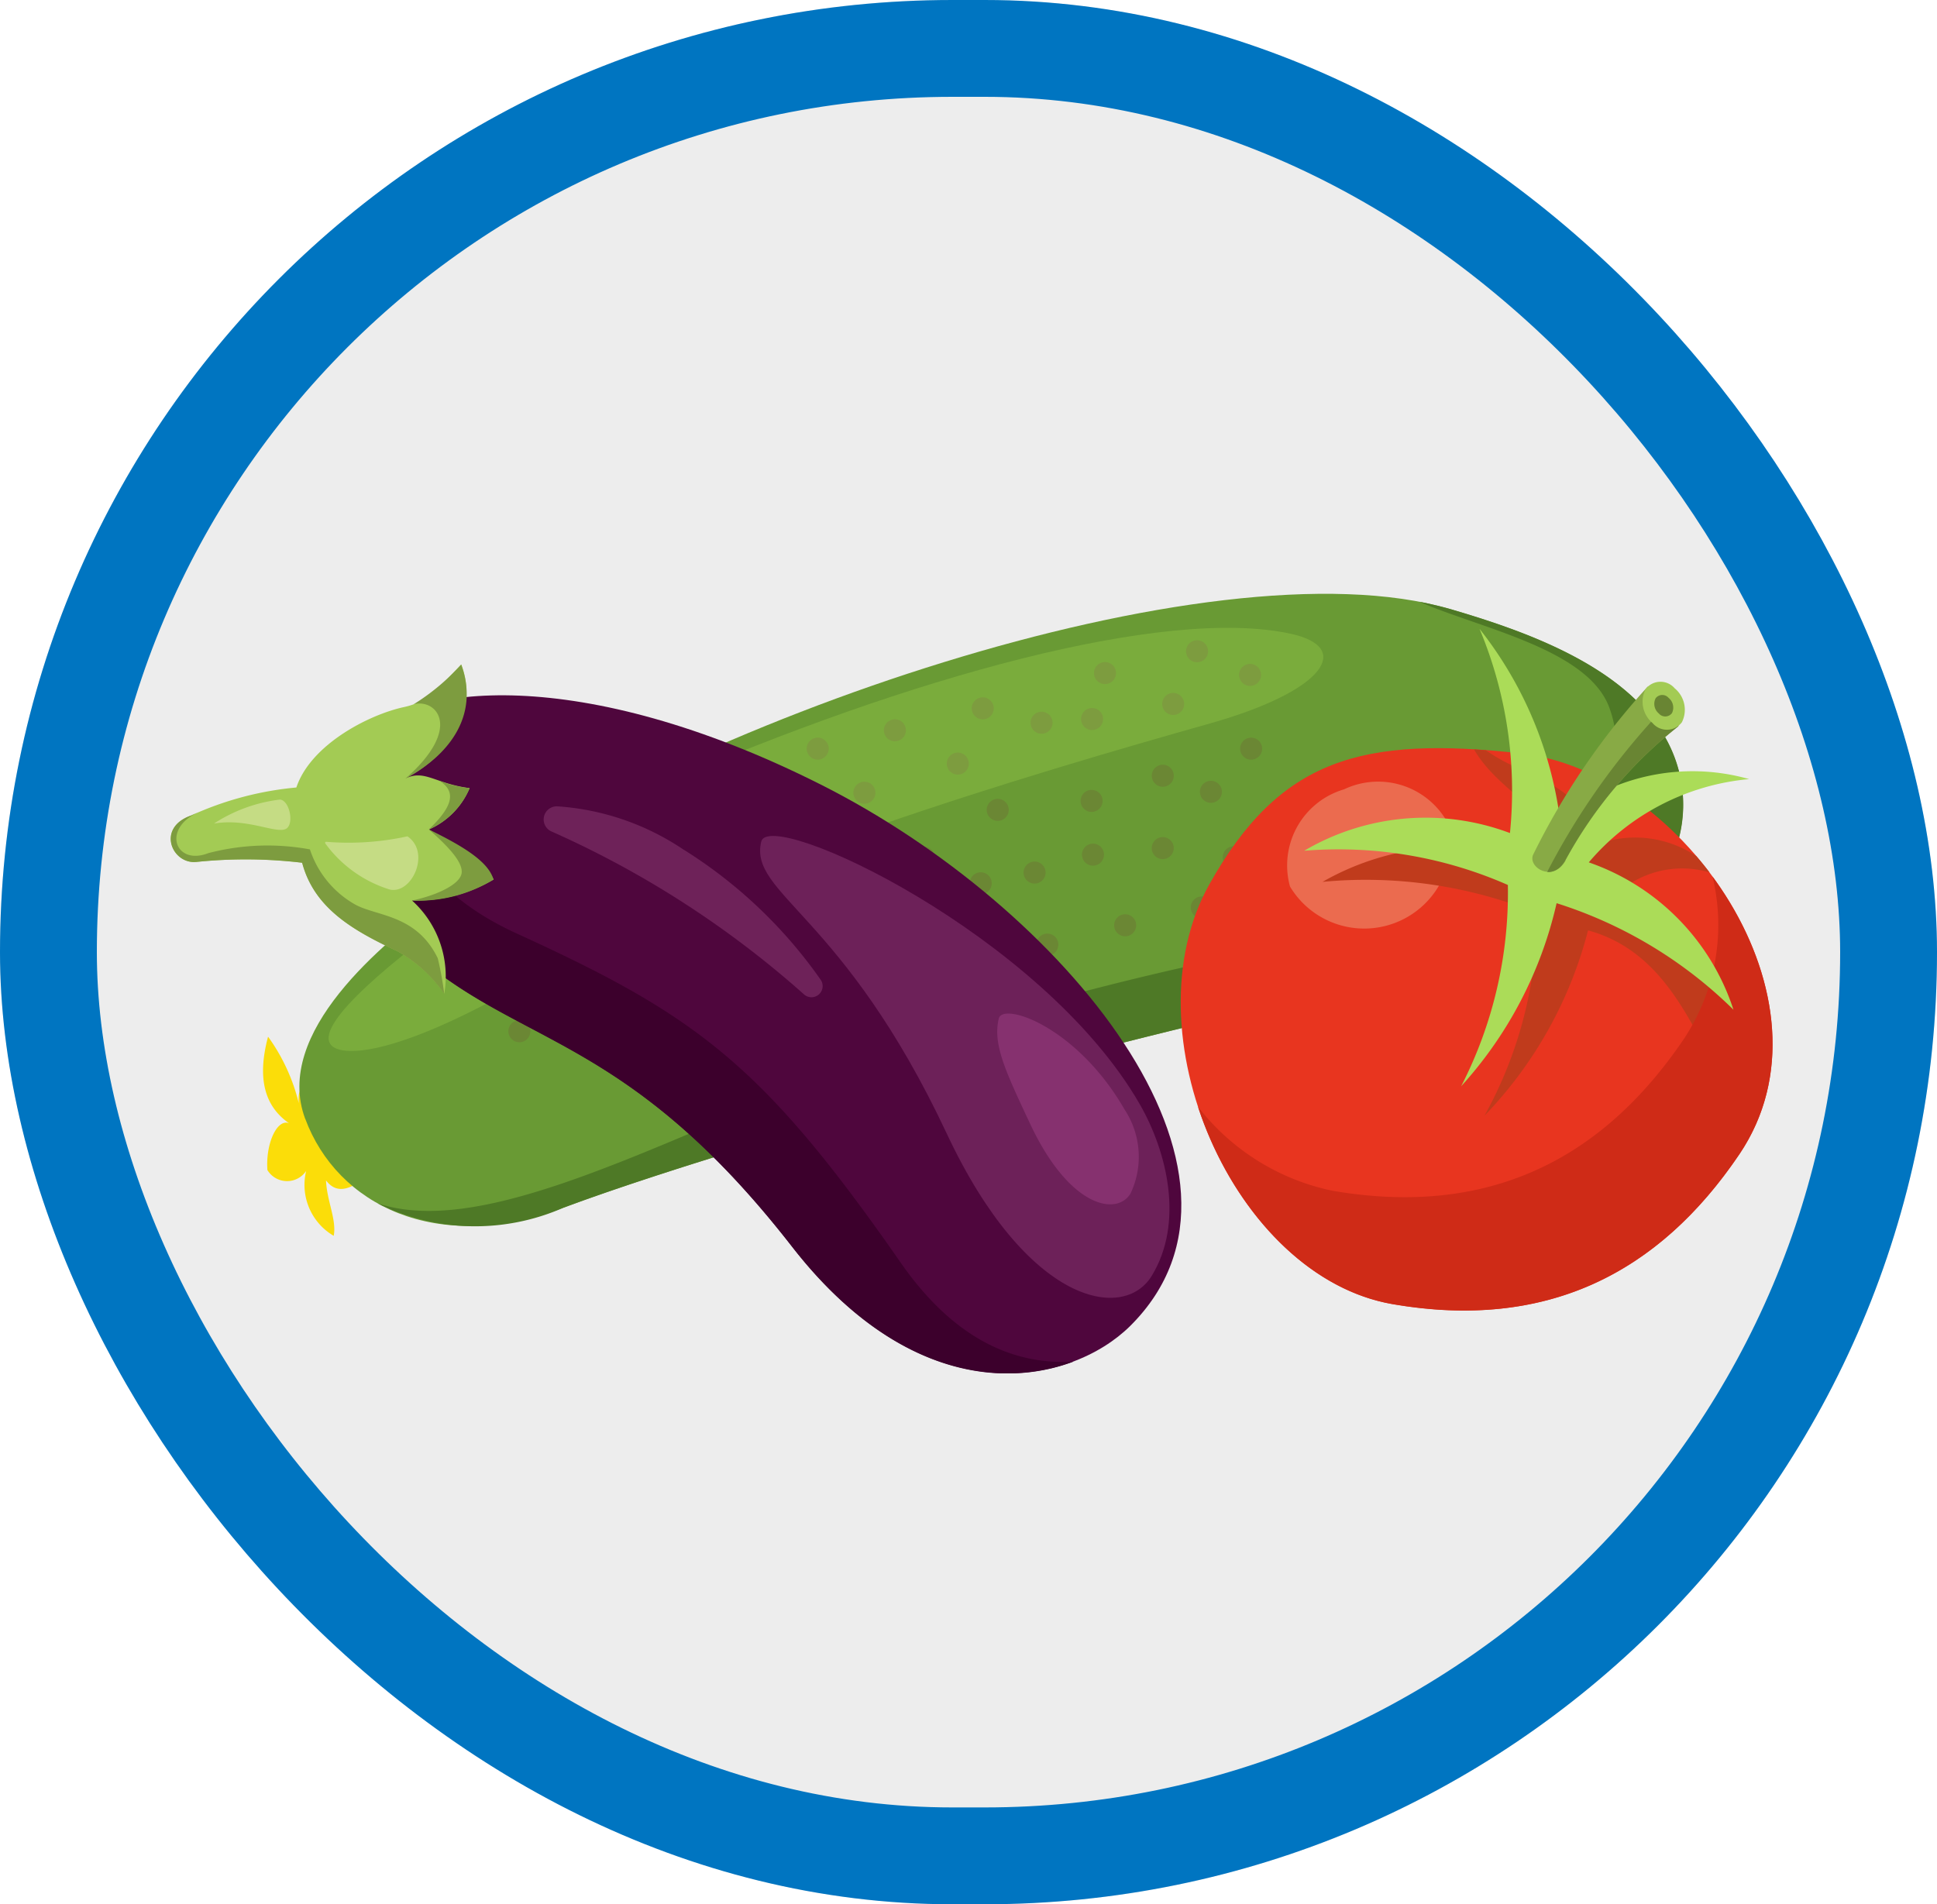 <svg xmlns="http://www.w3.org/2000/svg" width="60" height="59"><defs><clipPath id="a"><path data-name="長方形 30874" fill="none" d="M0 0h49.617v24.153H0z"/></clipPath></defs><g data-name="グループ 74204"><g data-name="長方形 26361" fill="#ededed" stroke="#0075c1" stroke-width="3"><rect width="60" height="59" rx="29.5" stroke="none"/><rect x="1.5" y="1.5" width="57" height="56" rx="28" fill="none"/></g><g data-name="グループ 74309" transform="translate(5.289 18.398)" clip-path="url(#a)" fill-rule="evenodd"><path data-name="パス 73916" d="M3.022 13.731a5.9 5.9 0 01.944 2.052c-.056-.776.337-.311.7-.217.27.929.155.885 0 1.311.539.045 1.16.058 1.28 1.29-.29.168-.758.514-1.136.007.024.635.334 1.224.238 1.718a1.829 1.829 0 01-.854-2.01.712.712 0 01-1.2-.028c-.058-.839.308-1.6.671-1.45-.766-.532-.991-1.4-.653-2.674" fill="#fbdd09"/><path data-name="パス 73917" d="M4.165 16.263c.987 2.666 4.064 4.228 8 2.757 6.387-2.384 23.228-6.946 29.495-7.659 4.07-.463 5.911-3.613 4.924-6.279S42.11 1.2 39.636.474c-7.452-2.183-23.98 3.58-31.2 8.959-1.9 1.412-5.261 4.164-4.273 6.83" fill="#699a34"/><path data-name="パス 73918" d="M5.02 14.03c.446.335 2.294.214 6.592-2.367 5.4-3.246 15.077-6.093 20.577-7.646 3.572-1.008 4.451-2.361 2.491-2.782-3.917-.842-11.817 1.356-19.43 4.662-1.921.835-11.593 7.109-10.229 8.133" fill="#7aac3c"/><path data-name="パス 73919" d="M6.404 18.884c4.123 1.374 11.405-3.6 19.323-5.859a98.473 98.473 0 0112.661-2.775c4.353-.5 7.226-3.88 6.17-6.731-.673-1.814-4.016-2.451-5.882-3.274q.5.1.963.229c2.473.725 5.963 1.942 6.95 4.608s-.854 5.816-4.923 6.279c-6.267.713-23.109 5.275-29.5 7.659a6.789 6.789 0 01-5.764-.136" fill="#4e7926"/><path data-name="パス 73920" d="M14.3 11.917a.341.341 0 11.083.475.341.341 0 01-.083-.475" fill="#6b8734"/><path data-name="パス 73921" d="M17.261 10.005a.341.341 0 11.083.475.341.341 0 01-.083-.475" fill="#6b8734"/><path data-name="パス 73922" d="M20.12 9.246a.341.341 0 11.083.475.341.341 0 01-.083-.475" fill="#6b8734"/><path data-name="パス 73923" d="M23.051 7.979a.341.341 0 11.083.475.341.341 0 01-.083-.475" fill="#6b8734"/><path data-name="パス 73924" d="M19.903 12.294a.341.341 0 11.083.475.341.341 0 01-.083-.475" fill="#6b8734"/><path data-name="パス 73925" d="M26.479 8.441a.341.341 0 11.083.475.341.341 0 01-.083-.475" fill="#6b8734"/><path data-name="パス 73926" d="M24.154 10.563a.341.341 0 11.083.475.341.341 0 01-.083-.475" fill="#6b8734"/><path data-name="パス 73927" d="M28.244 6.222a.341.341 0 11.085.474.341.341 0 01-.083-.475" fill="#6b8734"/><path data-name="パス 73928" d="M29.285 10.074a.341.341 0 11.083.475.34.34 0 01-.083-.475" fill="#6b8734"/><path data-name="パス 73929" d="M33.187 4.602a.341.341 0 11.083.475.341.341 0 01-.083-.475" fill="#6b8734"/><path data-name="パス 73930" d="M32.65 7.966a.341.341 0 11.083.475.341.341 0 01-.083-.475" fill="#6b8734"/><path data-name="パス 73931" d="M30.45 5.441a.341.341 0 11.083.475.341.341 0 01-.083-.475" fill="#6b8734"/><path data-name="パス 73932" d="M26.874 10.673a.341.341 0 11.083.475.341.341 0 01-.083-.475" fill="#6b8734"/><path data-name="パス 73933" d="M21.515 10.317a.341.341 0 11.083.475.341.341 0 01-.083-.475" fill="#6b8734"/><path data-name="パス 73934" d="M15.714 14.264a.341.341 0 11.083.475.341.341 0 01-.083-.475" fill="#6b8734"/><path data-name="パス 73935" d="M13.635 14.067a.341.341 0 11.083.475.34.34 0 01-.083-.475" fill="#6b8734"/><path data-name="パス 73936" d="M18.427 13.637a.341.341 0 11.083.475.341.341 0 01-.083-.475" fill="#6b8734"/><path data-name="パス 73937" d="M18.711 10.809a.341.341 0 11.083.475.341.341 0 01-.083-.475" fill="#6b8734"/><path data-name="パス 73938" d="M22.284 12.011a.341.341 0 11.083.475.341.341 0 01-.083-.475" fill="#6b8734"/><path data-name="パス 73939" d="M24.811 8.773a.341.341 0 11.083.475.341.341 0 01-.083-.475" fill="#6b8734"/><path data-name="パス 73940" d="M28.288 7.886a.341.341 0 11.083.475.341.341 0 01-.083-.475" fill="#6b8734"/><path data-name="パス 73941" d="M25.237 12.012a.341.341 0 11.083.475.341.341 0 01-.083-.475" fill="#6b8734"/><path data-name="パス 73942" d="M31.659 9.522a.341.341 0 11.083.475.341.341 0 01-.083-.475" fill="#6b8734"/><path data-name="パス 73943" d="M31.941 5.939a.341.341 0 11.083.475.341.341 0 01-.083-.475" fill="#6b8734"/><path data-name="パス 73944" d="M34.713 8.912a.341.341 0 11.083.475.341.341 0 01-.083-.475" fill="#6b8734"/><path data-name="パス 73945" d="M36.401 6.103a.341.341 0 11.083.475.341.341 0 01-.083-.475" fill="#6b8734"/><path data-name="パス 73946" d="M10.52 13.357a.341.341 0 11.083.475.341.341 0 01-.083-.475" fill="#6b8734"/><path data-name="パス 73947" d="M17.249 11.791a.341.341 0 11.083.475.341.341 0 01-.083-.475" fill="#6b8734"/><path data-name="パス 73948" d="M25.337 6.498a.341.341 0 11.083.475.341.341 0 01-.083-.475" fill="#6b8734"/><path data-name="パス 73949" d="M30.449 7.683a.341.341 0 11.083.475.341.341 0 01-.083-.475" fill="#6b8734"/><path data-name="パス 73950" d="M33.154 2.317a.341.341 0 11.083.475.341.341 0 01-.083-.475m-2.382.9a.341.341 0 11.083.475.341.341 0 01-.083-.475m.74-1.633a.341.341 0 11.083.475.341.341 0 01-.083-.475m-3.252 2.1a.341.341 0 11.083.475.341.341 0 01-.083-.475m.4-1.424a.341.341 0 11.083.475.341.341 0 01-.083-.475m-1.965 1.539a.341.341 0 11.083.475.341.341 0 01-.083-.475M24.1 5.065a.341.341 0 11.083.475.341.341 0 01-.083-.475m.773-1.712a.341.341 0 11.083.475.341.341 0 01-.083-.475m-3.666 2.614a.341.341 0 11.083.475.341.341 0 01-.083-.475m.945-1.934a.341.341 0 11.083.475.341.341 0 01-.083-.475m-2.891 2.089a.341.341 0 11.083.475.341.341 0 01-.083-.475m.5-1.521a.341.341 0 11.083.475.341.341 0 01-.083-.475m-2.758 2.986a.341.341 0 11.083.475.341.341 0 01-.083-.475m-.039-1.8a.341.341 0 11.083.475.341.341 0 01-.083-.475m-3.108 3.284a.341.341 0 11.083.475.341.341 0 01-.083-.475m.666-2.394a.341.341 0 11.083.475.341.341 0 01-.083-.475M11.179 8.87a.341.341 0 11.083.475.341.341 0 01-.083-.475" fill="#7d9c3f"/><path data-name="パス 73951" d="M41.848 4.95c4.966.553 9.982 7.615 6.739 12.416-2.5 3.7-5.983 5.46-10.733 4.642-4.925-.848-8.24-8.426-5.686-13 2.181-3.9 4.714-4.614 9.68-4.061" fill="#e8351f"/><path data-name="パス 73952" d="M36.344 6.058A2.456 2.456 0 0139.6 7.184a2.68 2.68 0 01-4.93 1.886 2.456 2.456 0 011.674-3.012" fill="#eb6b4f"/><path data-name="パス 73953" d="M47.26 8.132q.21.246.406.5a3 3 0 00-2.691.509c2.5.76 3.235 3.967 3.013 5.8-.932-1.678-1.767-3.877-4.086-4.513a12.909 12.909 0 01-3.209 5.743 12.9 12.9 0 001.625-6.28 14.165 14.165 0 00-6.641-.966 8.227 8.227 0 016.734-.65c.287-1.887-1.149-1.953-2.042-3.453l.369.025c1.317.948 3.088.955 3.315 2.967a3.4 3.4 0 013.207.317" fill="#c03b1c"/><path data-name="パス 73954" d="M47.759 8.762c1.88 2.561 2.633 5.934.828 8.606-2.5 3.7-5.983 5.46-10.733 4.642-2.78-.479-5.046-3.1-6.034-6.116a7.1 7.1 0 004.159 2.6c4.825.831 8.36-.953 10.9-4.715a6.387 6.387 0 00.878-5.021" fill="#cf2b17"/><path data-name="パス 73955" d="M40.541 1.086a12.011 12.011 0 012.491 5.892 6.428 6.428 0 015.86-1.237 7.383 7.383 0 00-4.967 2.58 7.181 7.181 0 014.481 4.565 13.653 13.653 0 00-5.478-3.3 12.579 12.579 0 01-2.957 5.672 13.118 13.118 0 001.447-6.237 13.026 13.026 0 00-6.309-1.06 7.41 7.41 0 016.374-.548 13 13 0 00-.942-6.327" fill="#abdc58"/><path data-name="パス 73956" d="M43.199 8.261a13.487 13.487 0 013.5-4.156c-.012-.624-.013-1.489-.953-1.225a22.324 22.324 0 00-3.538 5.189c-.2.392.6.9 1 .193" fill="#88aa45"/><path data-name="パス 73957" d="M46.649 3.134a1.18 1.18 0 01.046.972 13.488 13.488 0 00-3.5 4.156c-.232.409-.564.363-.557.352a22.016 22.016 0 014.007-5.479" fill="#698533"/><path data-name="パス 73958" d="M46.592 2.933a.864.864 0 01.216 1.048.581.581 0 01-.909.022.863.863 0 01-.216-1.048.58.58 0 01.908-.021" fill="#a3cb54"/><path data-name="パス 73959" d="M46.401 3.228a.386.386 0 01.1.469.26.26 0 01-.407.01.386.386 0 01-.1-.469.259.259 0 01.406-.01" fill="#698533"/><path data-name="パス 73960" d="M6.057 4.468c1.328-1.667 6.621-2.315 14.086 1.446s14.367 12.018 9.574 16.773c-1.818 1.8-6.334 2.854-10.468-2.461-5.008-6.438-8.294-6.2-11.533-8.945-3.138-2.663-3.377-4.655-1.658-6.814" fill="#4f063d"/><path data-name="パス 73961" d="M27.956 23.789c-1.772.107-3.656-.635-5.347-3.068-4.278-6.156-6.347-7.665-11.9-10.2C6.82 8.743 6.36 5.698 7.681 3.491a3.3 3.3 0 00-1.627.98C4.336 6.63 4.575 8.622 7.712 11.285c3.239 2.749 6.525 2.506 11.533 8.945 3.129 4.023 6.477 4.4 8.708 3.562" fill="#3c002c"/><path data-name="パス 73962" d="M18.291 7.677c.255-1.063 8.7 2.871 11.728 8.142.848 1.479 1.374 3.672.365 5.317-.874 1.425-3.863.885-6.347-4.413-3.201-6.82-6.136-7.42-5.746-9.046" fill="#6d2159"/><path data-name="パス 73963" d="M25.649 13.16c.125-.521 2.419.244 3.9 2.824a2.656 2.656 0 01.179 2.6c-.428.7-1.891.433-3.107-2.16-.775-1.653-1.162-2.47-.972-3.266" fill="#86316f"/><path data-name="パス 73964" d="M9 2.191c-.7.707-1.032 1.159-1.765 1.316-1.1.235-2.9 1.165-3.344 2.494a10.016 10.016 0 00-3.255.866c-1.093.38-.59 1.519.163 1.439a14.845 14.845 0 013.275.025c.377 1.426 1.606 2.112 2.952 2.743a4.339 4.339 0 011.447 1.315 3.17 3.17 0 00-1-2.887 4.705 4.705 0 002.528-.65c-.339-.746-1.386-1.143-2-1.551a2.419 2.419 0 001.257-1.28c-1.083-.14-1.4-.6-2.011-.287C8.651 5.008 9.54 3.597 9 2.191" fill="#a3cb54"/><path data-name="パス 73965" d="M8.471 12.391a10 10 0 00-.2-1.1C7.604 9.92 6.371 10 5.698 9.619a3.054 3.054 0 01-1.387-1.7 7.234 7.234 0 00-3.151.117c-1.02.4-1.459-.767-.278-1.281q-.127.055-.251.114c-1.093.38-.59 1.519.163 1.439a14.817 14.817 0 013.275.025c.377 1.426 1.606 2.112 2.952 2.743a4.334 4.334 0 011.447 1.315" fill="#7d9c3f"/><path data-name="パス 73966" d="M15.892 7.929a14.684 14.684 0 014.242 4.032.346.346 0 01-.521.448 30.161 30.161 0 00-7.802-5.038.407.407 0 01.165-.786 7.923 7.923 0 013.92 1.349" fill="#6e2259"/><path data-name="パス 73967" d="M3.547 7.292c.292-.106.145-.893-.164-.917a4.791 4.791 0 00-2.045.744c1.017-.173 1.868.3 2.209.174" fill="#c5dc84"/><path data-name="パス 73968" d="M8.996 2.191a6.8 6.8 0 01-1.469 1.23c.7-.177 1.532.731-.251 2.3 1.424-.764 2.277-2.015 1.72-3.528" fill="#7d9c3f"/><path data-name="パス 73969" d="M7.467 9.503c.661-.131 1.45-.456 1.538-.822s-.51-.942-1.009-1.379c.99.483 1.846.979 2 1.551a4.432 4.432 0 01-2.528.65" fill="#7d9c3f"/><path data-name="パス 73970" d="M7.996 7.3a2.424 2.424 0 001.262-1.279 3.363 3.363 0 01-.955-.237c.649.383.3.929-.307 1.516" fill="#7d9c3f"/><path data-name="パス 73971" d="M4.816 7.683a.031.031 0 00-.03.016.032.032 0 000 .034 3.893 3.893 0 002 1.43c.688.154 1.278-1.155.545-1.649a8.5 8.5 0 01-2.519.169" fill="#c5dc84"/></g></g></svg>